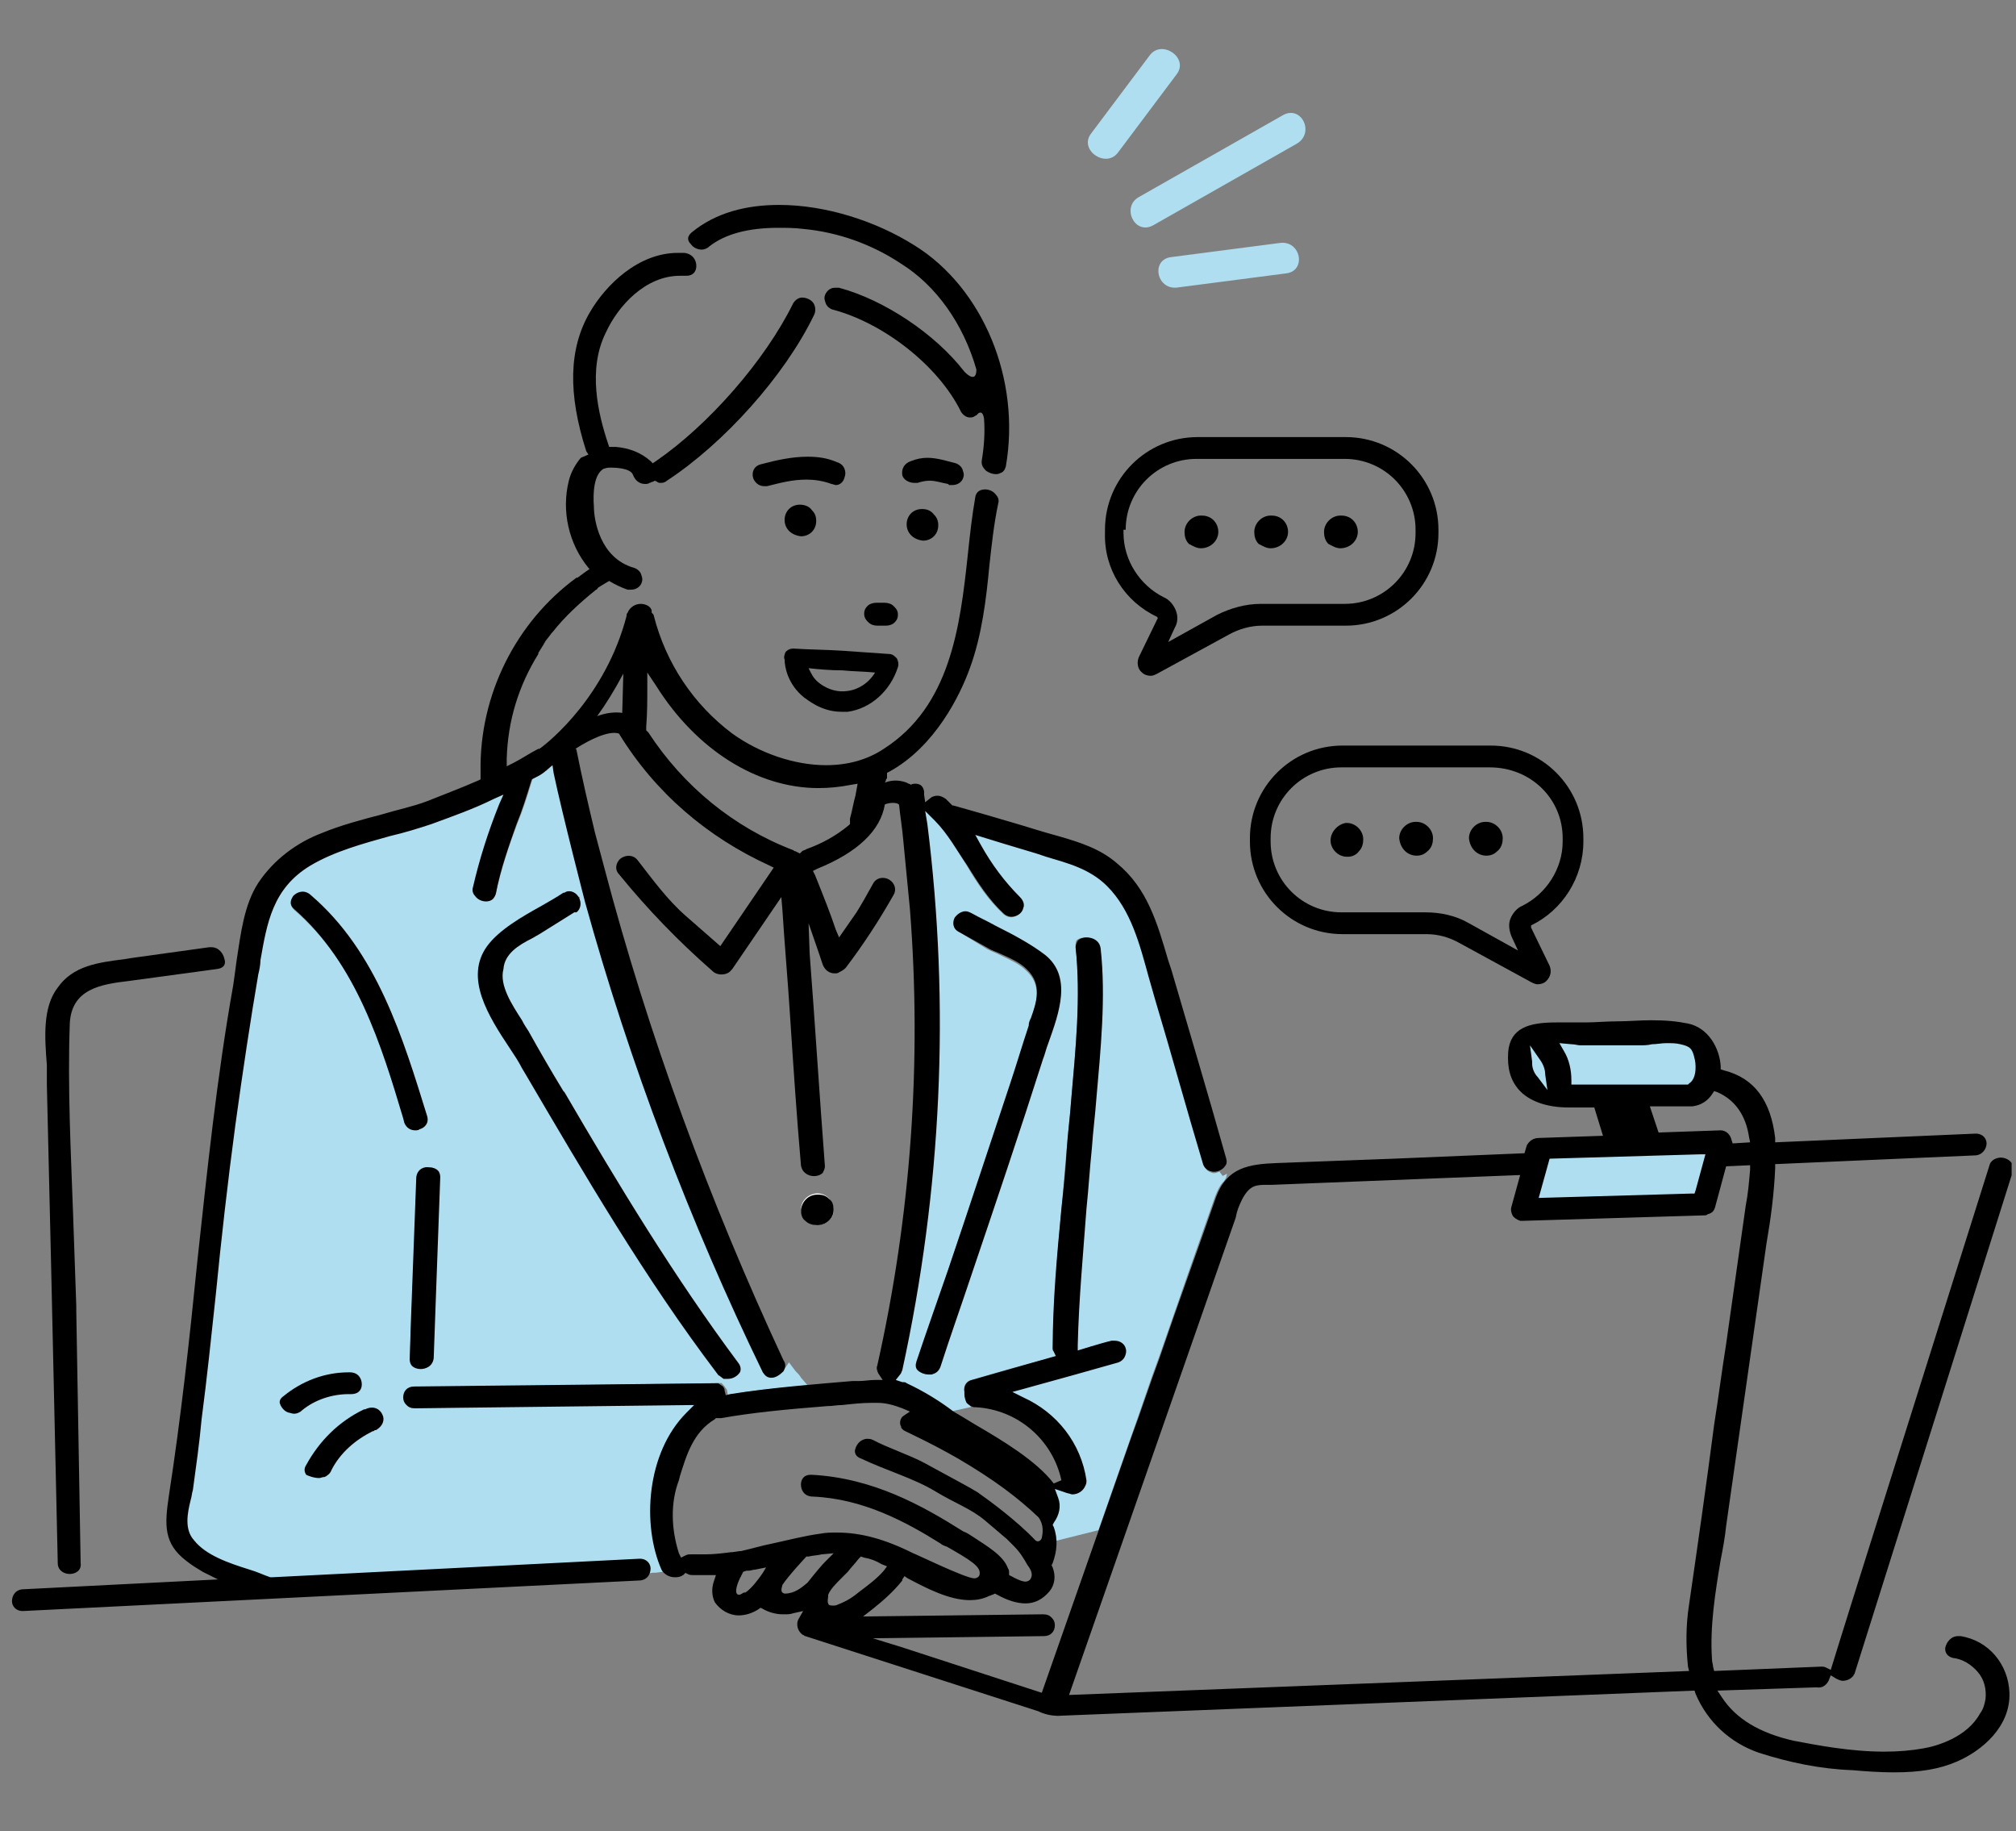 <svg width="185" height="168" viewBox="0 0 185 168" fill="none" xmlns="http://www.w3.org/2000/svg">
<rect x="0" y="0" width="185" height="168" fill="#808080" stroke="none"/>
<g clip-path="url(#clip0_105_2)">
<path d="M75 112.383C74.2 112.383 73.6 111.783 73.5 110.983C73.5 110.183 74.1 109.583 74.9 109.483C74.9 109.483 74.9 109.483 75 109.483C75.8 109.483 76.4 110.083 76.5 110.883C76.6 111.683 75.9 112.383 75 112.383Z" fill="white"/>
<path d="M73 125.783L72.4 124.983L72 125.583C71.8 125.883 71.3 126.183 71 126.083C70.7 126.083 70.5 125.883 70.4 125.683C63.7 111.883 58.2 97.383 54.1 82.583L53.9 81.983C52.9 78.283 52 74.483 51.2 70.683L51 69.883L50.4 70.483L50.3 70.583C49.9 70.783 49.5 70.983 49.1 71.283L48.9 71.383L48.8 71.683C48.4 72.983 48 74.283 47.5 75.483C46.7 77.583 46 79.683 45.5 81.983C45.4 82.283 45.3 82.483 45.1 82.583C44.8 82.683 44.3 82.583 43.9 82.283C43.7 82.083 43.5 81.883 43.6 81.383C44.3 78.683 45 76.183 46 73.683L46.5 72.483L45.3 72.983C43.4 73.883 41.5 74.583 39.6 75.283C38.4 75.683 37.1 76.083 35.8 76.383C33.3 77.083 30.6 77.683 28.4 79.083C24.9 81.183 24.3 84.483 23.7 87.883C23.6 88.283 23.5 88.783 23.5 89.183C22.7 93.383 22 97.983 21.3 103.083C20.6 108.283 20.1 113.583 19.5 118.683C19.1 122.483 18.7 126.383 18.2 130.183C17.9 132.383 17.7 134.583 17.4 136.683C17.4 136.983 17.3 137.283 17.2 137.583C17 138.783 16.6 140.283 17.6 141.383C18.8 142.783 20.9 143.483 22.8 144.083C23.5 144.283 24.2 144.483 24.7 144.783H25L58.4 143.183C58.8 143.083 59.2 143.383 59.3 143.883L59.4 144.383L59.9 144.283C60 144.283 60.1 144.283 60.2 144.283L60.9 144.183L60.7 143.583C59 139.483 59.5 133.183 63 129.683L64.7 128.583L62.7 128.783L38 129.183C37.5 129.183 37.1 128.783 37.1 128.283C37.1 128.083 37.2 127.783 37.4 127.583C37.6 127.383 37.8 127.283 38.1 127.283L66.2 126.883L66.4 127.083C66.5 127.183 66.6 127.383 66.7 127.483L66.8 127.983L67.3 127.883C69 127.583 70.9 127.383 73.2 127.183L74.1 127.083L73.5 126.383C73.4 126.183 73.2 125.983 73 125.783ZM53.1 82.783C53.1 83.083 52.9 83.383 52.7 83.583L49.5 85.583C49.3 85.683 49 85.883 48.8 85.983C47.6 86.683 46.3 87.383 46 88.783C45.6 90.283 46.8 92.083 47.7 93.483C47.9 93.883 48.2 94.183 48.3 94.483C49.4 96.383 50.5 98.183 51.6 100.083C56.5 108.383 61.6 116.883 67.6 124.983C67.8 125.183 67.8 125.483 67.7 125.683C67.6 125.983 67.1 126.283 66.7 126.283H66.3L66 125.983C65.9 125.883 65.9 125.883 65.8 125.783C59.3 117.083 53.7 107.583 48.3 98.383L48 97.883C47.7 97.283 47.3 96.683 46.9 96.083C44.9 93.083 42.7 89.583 44.8 86.783C45.9 85.283 48 84.183 49.8 83.183C50.5 82.783 51.2 82.383 51.8 81.983C52.2 81.683 52.7 81.783 53 82.183L53.1 82.283H53.2L53.1 82.783ZM28.5 82.183C34.6 87.383 37 95.383 39.1 102.483C39.2 102.783 39.1 103.083 38.9 103.283C38.6 103.583 38.2 103.683 37.8 103.583C37.5 103.483 37.3 103.283 37.2 102.983L37.1 102.683C35.1 95.983 32.8 88.483 27 83.483C26.5 82.983 26.8 82.583 26.9 82.383C27.1 82.183 27.4 81.983 27.8 81.983C28 81.983 28.3 81.983 28.5 82.183ZM38.3 107.983C38.3 107.283 39 107.083 39.4 107.083C39.6 107.083 40.3 107.183 40.3 107.883L39.6 124.583C39.6 125.283 38.8 125.483 38.5 125.483C38.3 125.483 37.6 125.383 37.6 124.683L38.3 107.983Z" fill="#AEDEF0"/>
<path d="M112.6 107.683L112.2 107.883L111.9 107.483C111.7 107.583 111.4 107.683 111.2 107.583C110.9 107.483 110.7 107.383 110.6 107.083C110.6 106.983 110.5 106.983 110.5 106.883C109.1 101.883 107.6 96.783 106.1 91.783C105.9 91.083 105.7 90.383 105.5 89.683C104.8 86.783 103.9 83.483 101.7 81.283C100.1 79.683 98.1 79.083 96.1 78.483C95.8 78.383 95.5 78.283 95.2 78.183C94.2 77.883 93.2 77.583 92.2 77.283L89.3 76.383L90 77.783C91 79.583 92.2 81.183 93.6 82.583C94.2 83.083 93.8 83.583 93.6 83.783C93.3 84.083 92.7 84.383 92.1 83.883C90.7 82.583 89.7 81.083 88.7 79.383C87.8 77.983 87 76.583 85.8 75.283L84.7 74.183L85 75.683C87.1 92.383 86.3 109.283 82.7 125.783C82.7 125.883 82.6 125.983 82.5 126.083L82.1 126.683L82.8 126.883C82.9 126.883 83.1 126.983 83.2 126.983C84.6 127.583 85.9 128.383 87.1 129.383L87.3 129.483L89.1 129.083L88.7 128.483C88.6 128.283 88.5 128.083 88.5 127.783V127.683V127.583C88.4 127.083 88.7 126.683 89.2 126.583C91.6 125.883 94 125.183 96.4 124.583L96.9 124.483L96.7 123.983C96.7 123.883 96.6 123.783 96.6 123.683C96.7 119.483 97 115.183 97.4 110.983C97.6 109.083 97.7 107.183 97.9 105.283C98 103.783 98.2 102.283 98.3 100.883C98.7 96.183 99.2 91.383 98.7 86.783C98.7 86.483 98.7 86.283 98.9 86.183C99.2 85.983 99.7 85.983 100.1 86.083C100.3 86.183 100.7 86.383 100.7 86.883C101.2 91.383 100.7 96.183 100.3 100.783C100.2 102.283 100 103.783 99.9 105.183C99.8 107.083 99.6 108.883 99.4 110.783C99 114.883 98.7 119.183 98.6 123.283V123.983L101.8 123.083C102.3 122.883 102.8 123.183 103 123.683C103.1 123.883 103 124.183 102.9 124.383C102.8 124.583 102.6 124.783 102.3 124.883C99.4 125.683 96.5 126.483 93.6 127.283L92.3 127.683L93.6 128.283C96.7 129.683 98.8 132.483 99.3 135.783C99.3 136.083 99.2 136.383 99 136.583C98.8 136.783 98.5 136.983 98.2 136.983C98 136.983 97.9 136.983 97.7 136.883L96.7 136.483L97 137.483C97.3 138.283 97.1 139.083 96.6 139.683L96.4 139.883L96.5 140.183C96.6 140.383 96.6 140.583 96.7 140.883L96.8 141.383L100.8 140.383L103.8 131.783C104.7 129.283 105.5 126.783 106.4 124.383C108.1 119.483 109.8 114.583 111.5 109.783C111.7 109.283 111.9 108.783 112.3 108.383L112.5 108.083L112.6 107.683ZM96.1 95.683C95.9 96.183 95.7 96.683 95.6 97.183C93.5 103.783 91.2 110.483 89 116.883C88 119.683 87.1 122.583 86.1 125.383C86 125.783 85.6 125.983 85.4 125.983C85 126.083 84.5 125.883 84.3 125.683C84.1 125.483 84.1 125.283 84.2 124.983C85.1 122.183 86.1 119.383 87 116.583C88.9 110.983 90.8 105.283 92.7 99.583C93.3 97.783 93.8 96.083 94.4 94.283C94.5 94.083 94.5 93.883 94.6 93.583C95.1 92.083 95.7 90.383 94.1 88.983C93.5 88.383 92.5 87.983 91.7 87.583C91.3 87.383 91 87.283 90.6 87.083L88 85.483C87.3 85.083 87.6 84.483 87.7 84.283C87.9 83.883 88.5 83.483 89.1 83.883C89.8 84.283 90.5 84.583 91.2 84.983C92.8 85.783 94.5 86.583 95.8 87.683C98.3 89.683 97.2 92.883 96.1 95.683Z" fill="#AEDEF0"/>
<path d="M143.8 99.083H144.1C144 99.083 144 99.183 143.8 99.083L143.9 100.483C144.4 100.483 144.9 100.283 145.5 100.083C145.9 99.983 146.4 99.783 146.6 99.783H154.9L155.1 99.683C156 99.183 155.8 97.583 155.7 97.083C155.5 96.183 155.2 95.883 154.2 95.683C153.4 95.483 152.4 95.583 151.5 95.583C151.1 95.583 150.7 95.683 150.4 95.683H144.9C144.7 95.683 144.5 95.683 144.1 95.583L142.5 95.483L143.2 96.583C143.6 97.283 143.9 98.183 143.8 99.083Z" fill="#AEDEF0"/>
<path d="M142.4 100.683L142.1 98.383C142 97.883 141.3 95.383 141 94.883L139.9 95.683C140 95.883 140.3 96.583 140.5 97.283H140.4C140.4 97.383 140.4 97.483 140.4 97.483C140.5 97.983 140.7 98.483 141 98.883L142.4 100.683Z" fill="#AEDEF0"/>
<path d="M142.5 105.983V106.183L142 106.083L141.3 105.883C141.2 106.483 141.2 107.083 141.2 107.783C141.2 108.383 141.2 108.983 141.1 109.283L140.9 110.183L155.8 109.683L156.9 105.483L142.5 105.983Z" fill="#AEDEF0"/>
<path d="M102.6 13.983C101.5 15.483 99 13.783 100.1 12.283L105.5 5.083C106.6 3.583 109.1 5.283 108 6.783L102.6 13.983Z" fill="#AEDEF0"/>
<path d="M119 13.183L105.8 20.683C104.1 21.583 102.9 18.983 104.5 18.083L117.7 10.583C119.4 9.583 120.7 12.183 119 13.183Z" fill="#AEDEF0"/>
<path d="M117.5 22.283C119.4 22.083 119.9 24.883 118 25.083L108 26.383C106.1 26.583 105.6 23.783 107.5 23.583L117.5 22.283Z" fill="#AEDEF0"/>
<path d="M80.5 57.4H81.3C81.6 57.4 81.9 57.3 82.1 57.1C82.3 56.9 82.4 56.7 82.4 56.4C82.4 56.1 82.3 55.9 82.1 55.7L82 55.6C81.8 55.4 81.5 55.3 81.2 55.3H80.4C80.1 55.3 79.8 55.4 79.6 55.6C79.4 55.8 79.3 56 79.3 56.3C79.3 56.6 79.4 56.8 79.6 57L79.7 57.1C79.9 57.3 80.2 57.4 80.5 57.4Z" fill="black"/>
<path d="M87.1 44.5C87.2 44.5 87.3 44.5 87.4 44.5C87.9 44.5 88.3 44.2 88.4 43.8C88.5 43.5 88.4 43.3 88.3 43C88.2 42.8 88 42.6 87.7 42.5C86.9 42.3 86 42 85.1 42C84.6 42 84.1 42.1 83.6 42.3C83 42.5 82.7 43 82.8 43.6C82.9 44 83.4 44.3 83.9 44.3C84 44.3 84.1 44.3 84.2 44.3C84.5 44.2 84.9 44.1 85.3 44.1C85.9 44.1 86.4 44.3 87 44.4L87.1 44.5Z" fill="black"/>
<path d="M74.1 41.9C72.7 41.9 71.3 42.2 69.8 42.6C69.1 42.8 69 43.4 69.1 43.8C69.2 44.2 69.6 44.6 70.1 44.6C70.2 44.6 70.3 44.6 70.4 44.6C71.6 44.3 72.7 44 74 44C74.7 44 75.5 44.1 76.3 44.4C76.4 44.4 76.6 44.5 76.7 44.5C77.1 44.5 77.4 44.2 77.5 43.8C77.7 43.3 77.5 42.6 76.8 42.4C75.9 42 75 41.9 74.1 41.9Z" fill="black"/>
<path d="M73.4 46.3C72.6 46.3 72 46.9 72 47.7C72 48.5 72.6 49.1 73.5 49.2C74.3 49.2 74.9 48.6 74.9 47.8C74.9 47.4 74.8 47.1 74.5 46.8C74.3 46.5 73.9 46.3 73.4 46.3Z" fill="black"/>
<path d="M84.6 46.7C83.8 46.7 83.2 47.3 83.2 48.1C83.2 48.9 83.8 49.5 84.7 49.6C85.5 49.6 86.1 49 86.1 48.2C86.1 47.8 86 47.5 85.7 47.2C85.4 46.8 85 46.7 84.6 46.7Z" fill="black"/>
<path d="M32.2 127.9C33 127.9 33.2 127.4 33.2 127C33.2 126.5 32.9 125.9 32.1 125.9H32C29.8 125.9 27.7 126.7 26 128.1C25.7 128.3 25.6 128.6 25.7 128.8C25.8 129.1 26.1 129.5 26.5 129.6C26.6 129.6 26.8 129.7 27 129.7C27.2 129.7 27.5 129.6 27.7 129.4C28.9 128.4 30.5 127.9 32 127.9C32.1 127.9 32.2 127.9 32.2 127.9Z" fill="black"/>
<path d="M29.3 135.6C29.4 135.6 29.6 135.5 29.8 135.5C30 135.4 30.3 135.2 30.4 134.9C31.2 133.3 32.6 132.1 34.2 131.3C34.3 131.3 34.3 131.3 34.4 131.2C34.4 131.2 34.4 131.2 34.5 131.2C35.2 130.8 35.3 130.2 35.1 129.8C34.9 129.3 34.3 128.9 33.5 129.3H33.4C31.1 130.4 29.3 132.2 28.1 134.4C27.9 134.7 27.9 135 28.1 135.3C28.3 135.4 28.8 135.6 29.3 135.6Z" fill="black"/>
<path d="M37.1 103C37.3 103.5 37.7 103.7 38.1 103.7C38.2 103.7 38.4 103.7 38.5 103.6C38.9 103.5 39.4 103.1 39.2 102.4C37 95.3 34.6 87.3 28.5 82.1C28.3 81.9 28 81.8 27.8 81.8C27.4 81.8 27.1 82 26.9 82.2C26.8 82.4 26.4 82.9 27 83.4C32.7 88.4 35 95.9 37 102.6L37.1 103Z" fill="black"/>
<path d="M38.2 108L37.7 121.4L37.6 124.7C37.6 125 37.7 125.2 37.8 125.3C38 125.5 38.3 125.6 38.6 125.6C39 125.6 39.7 125.4 39.8 124.6L40 119L40.4 108C40.4 107.7 40.3 107.5 40.2 107.4C40 107.2 39.7 107.1 39.4 107.1C39 107 38.3 107.2 38.2 108Z" fill="black"/>
<path d="M84.1 124.9C84 125.2 84 125.5 84.2 125.7C84.4 125.9 84.8 126.1 85.2 126.1C85.3 126.1 85.4 126.1 85.5 126.1C85.8 126 86.1 125.9 86.3 125.4C87.2 122.6 88.2 119.8 89.1 117.1C91.3 110.6 93.6 103.8 95.7 97.2C95.9 96.7 96 96.2 96.2 95.7C97.2 92.9 98.4 89.6 95.9 87.6C94.6 86.6 92.9 85.7 91.3 84.9C90.6 84.5 89.9 84.2 89.2 83.8C89 83.7 88.8 83.6 88.6 83.6C88.2 83.6 87.8 83.9 87.6 84.2C87.4 84.6 87.4 85.2 88 85.5L90.7 87C91 87.2 91.4 87.3 91.8 87.5C92.7 87.9 93.6 88.3 94.2 88.9C95.7 90.3 95.1 92 94.6 93.4C94.5 93.6 94.4 93.8 94.4 94.1C93.8 95.9 93.3 97.6 92.7 99.4C90.8 105.1 88.9 110.9 87 116.5C86 119.4 85 122.2 84.1 124.9Z" fill="black"/>
<path d="M48.8 86.1C49 86 49.3 85.8 49.5 85.7L52.7 83.7C52.7 83.7 52.7 83.7 52.8 83.7C52.8 83.7 52.8 83.7 52.9 83.7C53.3 83.4 53.4 82.8 53.1 82.3C52.8 81.8 52.2 81.6 51.8 81.9H51.7C51.1 82.3 50.4 82.7 49.7 83.1C47.9 84.1 45.8 85.3 44.7 86.8C42.6 89.7 44.8 93.2 46.8 96.2C47.2 96.8 47.6 97.4 47.9 98L48.2 98.5C53.6 107.7 59.2 117.3 65.8 126C65.9 126.1 65.9 126.2 66 126.2L66.4 126.5H66.8C67.3 126.5 67.7 126.2 67.9 125.9C68 125.7 68 125.4 67.8 125.1C61.9 117.2 56.7 108.6 51.8 100.2L51.7 100.1C50.6 98.3 49.5 96.4 48.5 94.6C48.3 94.3 48.1 94 47.9 93.6C47 92.2 45.8 90.4 46.2 88.9C46.3 87.5 47.6 86.7 48.8 86.1Z" fill="black"/>
<path d="M167.8 154.2L168 153.7L168.5 154C168.7 154.1 168.9 154.2 169.1 154.2C169.5 154.2 169.9 154 170.1 153.7C170.1 153.6 170.2 153.6 170.2 153.5L184.7 107.5C184.8 107.2 184.8 106.9 184.6 106.7C184.4 106.4 184 106.2 183.6 106.2C183.4 106.2 182.8 106.3 182.6 106.8L169.9 147.1C169.3 149 168 153.2 168 153.2L167.6 153C167.4 152.9 167.3 152.9 167.1 152.9L157.3 153.3L157.2 152.9C157.2 152.7 157.1 152.5 157.1 152.2C156.9 149.2 157.4 146.1 157.9 143.1C158.1 142.1 158.3 141 158.4 140L162.1 114.1C162.5 111.8 162.8 109.5 162.9 107.2V106.8L181.2 106C181.9 106 182.3 105.4 182.3 104.9C182.3 104.5 182 104 181.3 104L162.9 104.8V104.4C162.5 101 161 98.9 158.2 98.2L157.9 98.1V97.8C157.8 96.2 156.8 94.3 154.9 93.9C153.9 93.7 152.9 93.6 151.5 93.6C150.5 93.6 149.4 93.7 148.4 93.7C147.4 93.7 146.4 93.8 145.5 93.8C145.1 93.8 144.7 93.8 144.2 93.8C143.7 93.8 143.3 93.8 142.8 93.8C140.3 93.8 138.6 94.3 138.4 96.5C138.3 98 138.6 99.1 139.4 100C140.3 101 141.9 101.6 143.9 101.6H146.3L147.1 104.2L141.2 104.4C140.7 104.4 140.3 104.7 140.1 105.1L139.9 105.8L127.9 106.3L117.2 106.7C114.6 106.8 112.6 107.1 111.6 109.8C109.9 114.7 108.1 119.6 106.4 124.6C105.5 127 104.7 129.5 103.8 131.9L95.6 155.3L82.7 151.1L80.1 150.3L95.8 150.1C96.4 150.1 96.8 149.7 96.8 149.1C96.8 148.8 96.7 148.6 96.5 148.4C96.3 148.2 96.1 148.1 95.7 148.1L79.2 148.3L80.1 147.6C81.1 146.8 82 146 82.8 145V144.9L83 144.6L83.3 144.8C85 145.7 87.1 146.8 89 146.8C89.6 146.8 90.2 146.7 90.8 146.4C90.9 146.4 91 146.3 91.1 146.3L91.3 146.2L91.5 146.3C92.4 146.8 93.3 147.1 94.1 147.1C95 147.1 95.7 146.7 96.3 146C96.8 145.4 96.9 144.6 96.6 143.8L96.5 143.6L96.6 143.4C97 142.3 97.1 141.2 96.7 140.1L96.6 139.9L96.7 139.7C97.2 139 97.4 138.2 97.1 137.4L96.8 136.6L98 137C98.1 137 98.3 137.1 98.4 137.1C98.9 137.1 99.4 136.8 99.6 136.3C99.7 136.1 99.7 136 99.7 135.8C99.2 132.4 97 129.6 93.9 128.2L92.9 127.7L94 127.4C96.9 126.6 99.8 125.8 102.6 125C102.9 124.9 103.1 124.7 103.2 124.5C103.3 124.3 103.4 124 103.3 123.7C103.2 123.3 102.8 123 102.3 123C102.2 123 102.1 123 102 123C101.1 123.2 98.9 123.9 98.9 123.9V123.4C99 119.2 99.4 115 99.7 110.9C99.9 109 100 107.2 100.2 105.3C100.3 103.8 100.5 102.3 100.6 100.9C101 96.3 101.5 91.5 101 87C100.9 86.3 100.3 86 99.7 86C99.4 86 99.1 86.1 98.9 86.3C98.8 86.5 98.7 86.7 98.7 86.9C99.2 91.5 98.7 96.3 98.3 100.9C98.2 102.4 98 103.9 97.9 105.3C97.8 107.2 97.6 109 97.4 110.9C97 115.1 96.6 119.4 96.6 123.7C96.6 123.8 96.6 123.9 96.7 124L96.9 124.4L89.2 126.6C88.7 126.7 88.4 127.2 88.5 127.7V127.8V127.9C88.5 128.2 88.6 128.5 88.7 128.7C88.9 128.9 89.2 129.1 89.4 129.1H89.5C93.4 129.3 96.6 132.1 97.4 135.8L96.7 136.1C95.1 134 91.9 132.1 89.5 130.7C88.7 130.2 88 129.8 87.5 129.5C86.2 128.5 84.7 127.6 83.2 126.9C83.1 126.8 83 126.8 82.8 126.8L82.2 126.6L82.6 126.1C82.7 126 82.7 125.9 82.8 125.7C86.4 109.2 87.2 92.3 85.1 75.6L84.9 74.4L85.8 75.3C87 76.5 87.8 78 88.7 79.3C89.7 80.9 90.7 82.5 92.1 83.8C92.3 84 92.6 84.1 92.8 84.1C93.3 84.1 93.8 83.8 93.9 83.3C94 83.1 94 82.7 93.6 82.3C92.2 80.9 91 79.3 90 77.5L89.5 76.6L92.1 77.4C93.1 77.7 94.1 78 95.1 78.3C95.4 78.4 95.7 78.5 96 78.6C98 79.2 100 79.7 101.6 81.3C103.8 83.5 104.6 86.7 105.4 89.6C105.6 90.3 105.8 91 106 91.7C107.5 96.7 108.9 101.8 110.4 106.8C110.6 107.4 111.2 107.5 111.4 107.5C111.8 107.5 112.2 107.3 112.4 107C112.6 106.8 112.6 106.5 112.5 106.2C110.7 99.8 109.1 94.5 107.5 89L107.2 88.1C106.2 84.7 105.3 81.5 102.5 79.2C101 77.9 99.2 77.3 97.1 76.7C95.6 76.3 94.1 75.8 92.7 75.4C91 74.9 89.3 74.4 87.5 73.9H87.4L87.5 74C87.3 73.8 87 73.5 86.8 73.3C86.5 73.1 86.3 73 86 73C85.8 73 85.5 73.1 85.4 73.2L84.9 73.6L84.8 72.9V72.6C84.7 72 84.3 71.9 84 71.9C83.9 71.9 83.7 71.9 83.6 72C83.5 71.9 83.3 71.9 83.2 71.8C82.4 71.5 81.7 71.6 81.2 71.8L81.3 71.6C81.3 71.5 81.3 71.5 81.4 71.4C81.4 71.3 81.4 71.2 81.4 71.1V70.9L81.6 70.8C85.8 68.5 88.1 63.8 89 61.3C90.1 58.3 90.5 55 90.8 51.8C91 50 91.2 48.1 91.6 46.2C91.7 45.9 91.6 45.6 91.4 45.4C91.2 45.1 90.8 44.9 90.4 44.9C90.1 44.9 89.6 45 89.5 45.6C89.2 47.3 89 49.1 88.8 51C88.1 57.5 87.2 64.8 81.1 68.7C79.6 69.7 77.8 70.2 75.8 70.2C72.9 70.2 69.7 69.1 67.2 67.3C63.6 64.6 61.1 60.8 60 56.5C60 56.4 59.9 56.3 59.8 56.2V56.1V56C59.7 55.6 59.2 55.4 58.8 55.4C58.3 55.4 57.8 55.7 57.6 56.2C57.5 56.3 57.5 56.4 57.5 56.5C55.6 63.8 50.5 68 49.5 68.7H49.4C48.6 69.1 47.9 69.6 47.1 70L46.5 70.3V69.6C46.6 66.1 47.6 62.9 49.4 60C49.4 60 49.4 60 49.4 59.9C49.6 59.6 49.7 59.4 49.9 59.1C49.9 59 50 59 50 58.9C50.2 58.6 50.4 58.4 50.6 58.1L50.7 58C51.8 56.6 53.2 55.3 54.7 54.1C54.8 54.1 54.8 54 54.9 53.9C55.4 53.6 55.7 53.4 55.9 53.3C56.4 53.6 57 53.9 57.6 54.1C57.7 54.1 57.8 54.1 57.9 54.1C58.4 54.1 58.8 53.8 58.9 53.4C59 53.1 58.9 52.9 58.8 52.6C58.7 52.4 58.5 52.2 58.2 52.1C55 51.2 54.5 47.6 54.5 46.5C54.4 45.2 54.5 43.5 55.4 43C55.5 43 55.6 42.9 56 42.9C56.3 42.9 57.9 42.9 58.1 43.6C58.3 44.1 58.7 44.4 59.2 44.4C59.3 44.4 59.5 44.4 59.6 44.3C59.7 44.3 59.8 44.2 59.9 44.2L60.1 44.1L60.3 44.2C60.4 44.3 60.5 44.3 60.7 44.3C60.9 44.3 61.1 44.2 61.2 44.1C66.4 40.7 72 34.5 74.7 28.9C74.9 28.5 74.8 28.1 74.7 27.9C74.5 27.5 74 27.3 73.6 27.3C73.3 27.3 73 27.5 72.8 27.8C70.2 33.1 65 39 60.2 42.3L59.9 42.5L59.7 42.3C58.8 41.5 57.7 41.1 56.5 41C56.4 41 56.3 41 56.2 41H55.9L55.8 40.7C54.9 38 53.9 33.9 55.6 30.5C56.7 28.1 59.2 25.3 62.4 25.3C62.5 25.3 62.7 25.3 62.9 25.3H63C63.6 25.3 63.9 24.9 63.9 24.4C63.9 23.9 63.6 23.3 62.8 23.2C62.6 23.2 62.4 23.2 62.2 23.2C58.6 23.2 55.6 26.1 54.1 28.7C52.2 32 52.1 36.1 53.8 41.4L54 41.7L53.3 42C52.8 42.6 52.4 43.3 52.2 44.1C51.5 46.9 52.2 49.9 54 52.1L54.1 52.2C53.8 52.4 53.4 52.7 53 53H52.9C47.3 57.1 44 63.8 44.1 70.7C44.1 70.9 44.1 71.1 44.1 71.4V71.5L43.9 71.6C42.3 72.3 40.7 72.9 39.2 73.5C37.9 74 36.4 74.3 35.1 74.7C33.2 75.2 31.3 75.7 29.6 76.4C27.2 77.3 25.1 78.9 23.7 81C22.4 83 22.1 85.6 21.7 88.2C21.6 89 21.5 89.7 21.4 90.4C19.9 98.8 19 107.5 18.1 115.8C17.4 122.8 16.6 130.1 15.5 137.2C15.1 139.9 15 141.6 17.1 143.2C17.6 143.6 18.1 143.9 18.6 144.2L20 144.9L2.2 145.8C1.4 145.8 1.1 146.4 1.1 146.9C1.1 147.3 1.4 147.8 2.1 147.8L58.6 145C59.4 145 59.7 144.4 59.7 143.9C59.7 143.5 59.4 143 58.7 143L25 144.7H24.9H24.8C24.2 144.5 23.6 144.2 22.9 144C21 143.4 18.9 142.7 17.8 141.3C16.9 140.3 17.2 138.8 17.5 137.6C17.6 137.3 17.6 137 17.7 136.7C18 134.5 18.3 132.4 18.5 130.2C19 126.4 19.4 122.5 19.8 118.8C20.3 113.7 20.9 108.4 21.6 103.2C22.3 98.1 23 93.5 23.7 89.4C23.8 89 23.9 88.5 23.9 88.1C24.5 84.7 25 81.5 28.5 79.4C30.7 78.1 33.3 77.4 35.8 76.7C37.1 76.4 38.4 76 39.6 75.6C41.5 74.9 43.5 74.2 45.3 73.3L46.2 72.9L45.8 73.8C44.8 76.3 44 78.8 43.4 81.4C43.3 81.7 43.4 82 43.6 82.2C43.8 82.5 44.2 82.7 44.6 82.7C44.9 82.7 45.3 82.6 45.5 82C45.9 79.8 46.7 77.6 47.4 75.6C47.9 74.4 48.3 73.1 48.7 71.8L48.8 71.5L49 71.4C49.4 71.2 49.8 71 50.1 70.7C50.2 70.7 50.2 70.6 50.2 70.6L50.7 70.2L50.8 70.9C51.6 74.7 53.7 82.8 53.7 82.8C57.8 97.6 63.3 112.1 70 125.9C70.2 126.2 70.4 126.4 70.8 126.4C71.2 126.4 71.6 126.1 71.9 125.8C72 125.6 72.2 125.2 71.9 124.8C65.1 110.2 59.5 95 55.4 79.4L54.6 76.4C54 73.9 53.4 71.3 52.9 68.8C52.9 68.8 52.9 68.7 52.8 68.7C54.2 67.8 55.9 67 56.8 67.3C60.1 72.7 64.9 76.8 70.6 79.4L71 79.6L66.1 86.8L62.9 84C61.2 82.5 59.9 80.7 58.5 78.9C58.1 78.4 57.4 78.4 56.9 78.8C56.5 79.2 56.4 79.8 56.8 80.2C59.4 83.4 62.3 86.4 65.4 89.1C65.6 89.3 65.9 89.4 66.2 89.4C66.5 89.4 66.9 89.3 67.1 89L67.2 88.9L71.7 82.3L71.8 83.5C72 86.7 72.3 90 72.5 93.2C72.8 97.8 73.1 102.3 73.5 106.9C73.6 107.6 74.2 107.9 74.7 107.9C75 107.9 75.3 107.8 75.5 107.6C75.6 107.4 75.7 107.2 75.7 107C75.2 100.5 74.8 94 74.3 87.5L74.2 84.7L75.2 87.6C75.3 87.9 75.4 88.2 75.5 88.5C75.7 89 76.1 89.3 76.6 89.3C76.7 89.3 76.9 89.3 77 89.2C77.2 89.1 77.4 89 77.6 88.8C79.2 86.7 80.7 84.4 82 82.1C82.3 81.6 82.1 81 81.6 80.7C81.1 80.4 80.4 80.5 80.1 81.1C79.6 82 79.1 82.9 78.6 83.7L77 86L76.7 85.3C76.2 83.8 75.6 82.3 74.8 80.3L74.6 79.9L75 79.7C78.7 78.2 80.8 76.2 81.2 73.8C81.4 73.7 81.9 73.6 82.3 73.7C82.4 73.7 82.4 73.8 82.5 73.8C82.6 74.8 82.8 76 82.9 77.2L83.5 83.4C84.6 97.4 83.6 111.5 80.5 125.3C80.4 125.5 80.5 125.8 80.6 126L81 126.6H80.3C79.8 126.6 79.3 126.7 78.8 126.7H78.2C74.7 127 70.8 127.3 67 127.9L66.6 128L66.5 127.6C66.5 127.4 66.4 127.2 66.2 127.1L65.9 126.9L38 127.2C37.4 127.2 37 127.6 37 128.2C37 128.5 37.1 128.7 37.3 128.9C37.5 129.1 37.7 129.2 38.1 129.2L63.7 128.9L63 129.6C59.3 133.3 58.9 139.9 60.7 144C60.9 144.4 61.4 144.7 61.9 144.7C62.1 144.7 62.3 144.7 62.5 144.6C62.6 144.6 62.6 144.5 62.7 144.5L62.9 144.3L63.1 144.4C63.3 144.5 63.4 144.5 63.6 144.5C63.9 144.5 64.3 144.5 64.6 144.5C64.8 144.5 64.9 144.5 65.1 144.5H65.7L65.5 145.1C65.3 145.7 65.3 146.4 65.6 147C66.1 147.7 66.9 148.2 67.8 148.2C68.4 148.2 69 148 69.5 147.7L69.8 147.5L70 147.6C70.5 147.9 71.2 148.1 71.8 148.1C71.9 148.1 71.9 148.1 72 148.1C72.3 148.1 72.5 148.1 72.8 148L73.7 147.8L73.3 148.5C73 149 73.2 149.7 73.7 150C73.8 150 73.8 150.1 73.9 150.1L95.3 157C95.3 157 96.2 157.5 97.4 157.4L155.5 155.1L155.6 155.4C156.7 158 158.8 159.9 161.4 160.8C164.2 161.7 167.1 162.3 170 162.4C171.1 162.5 172.5 162.6 173.8 162.6C176.2 162.6 178 162.3 179.6 161.6C181.9 160.6 184.5 158.4 184.4 155.3C184.3 152.7 182.5 150.5 179.9 150.1C179.8 150.1 179.7 150.1 179.7 150.1C179 150.1 178.6 150.7 178.5 151.2C178.5 151.4 178.5 151.9 179.2 152.1C180.1 152.2 180.9 152.7 181.5 153.4C182.1 154.1 182.3 155 182.2 155.9C182.1 156.4 182 156.8 181.7 157.2C180.5 159.4 177.7 160.2 176.5 160.4C175.4 160.6 174.2 160.7 172.9 160.7C169.8 160.7 166.7 160.1 164.6 159.7C161.5 159 159.3 157.7 158 155.7L157.6 155.1L166.7 154.8C167.2 154.9 167.6 154.6 167.8 154.2ZM141.1 98.8C140.8 98.5 140.6 98 140.6 97.6C140.6 97.5 140.6 97.5 140.6 97.4L140.4 95.9L141.3 97.2C141.6 97.6 141.8 98.1 141.8 98.6L142 100L141.1 98.8ZM54.8 65.7C55.6 64.6 56.4 63.3 57.2 61.8L57.1 65.4C56.4 65.3 55.6 65.4 54.8 65.7ZM78.5 73C78.3 73.7 78.2 74.4 78 75.1C78 75.2 78 75.3 78 75.4V75.6L77.9 75.7C76.7 76.7 75.4 77.4 74 77.9C73.9 78 73.7 78 73.6 78.1L73.4 78.3L73 78.1C72.9 78.1 72.8 78 72.8 78C67.3 75.9 62.7 72.1 59.5 67.2L59.3 67V66.8V66.7C59.4 65.4 59.4 64.2 59.4 63.1V61.7L60.2 62.9C63.9 68.8 69.5 72.3 75.1 72.3C76.1 72.3 77.1 72.2 78.1 72L78.7 71.9L78.5 73ZM64.7 142.6C64.3 142.6 63.9 142.6 63.5 142.6H63.4C63.2 142.6 63.1 142.6 62.9 142.7L62.5 142.9L62.3 142.5C61.6 140.3 61.5 137.9 62.3 135.8L62.4 135.4C63 133.5 63.6 131.4 65.6 130.2L65.7 130.1H65.8C65.9 130.1 65.9 130.1 66 130.1C66.1 130.1 66.1 130.1 66.2 130.1C69 129.6 72.1 129.3 75.9 129C76.4 129 76.8 128.9 77.3 128.9C78.2 128.8 79.1 128.7 80 128.7C80.2 128.7 80.3 128.7 80.5 128.7C81.3 128.7 82 128.9 82.8 129.2L83.5 129.5L82.9 129.9C82.6 130.1 82.5 130.6 82.7 130.9C82.7 130.9 82.7 130.9 82.7 131C82.7 131 82.8 131.1 82.9 131.2C83 131.3 85.1 132.2 87.9 133.8C91.3 135.8 93.4 137.4 95.3 139.2C95.8 139.9 95.7 140.6 95.6 141.1C95.5 141.4 95.2 141.5 95 141.3C93.3 139.5 90.7 137.6 89.7 136.9C88.9 136.4 87.9 135.9 84.8 134.2C83.5 133.5 81.4 132.8 80.1 132.1C79.9 132 79.7 132 79.6 132C79 132 78.6 132.5 78.5 132.9C78.4 133.1 78.4 133.6 79 133.8C81.3 134.9 83.8 135.6 85.8 136.8C87.6 137.9 89.1 138.4 90.4 139.5C91.1 140.1 91.7 140.6 92.4 141.2L93 141.8C93.6 142.4 93.9 142.9 94.3 143.6C94.6 144 94.8 144.4 94.6 144.8C94.5 145 94.3 145.1 94.1 145.1C94 145.1 93.7 145.1 92.8 144.6L92.6 144.5V144.3C92.6 144.2 92.6 144 92.5 143.9C92.1 142.7 90.5 141.8 89.3 141C89 140.8 88.7 140.6 88.4 140.5C84.6 138.1 80.1 135.6 74.5 135.3H74.4C73.7 135.3 73.5 135.8 73.5 136.2C73.5 136.7 73.8 137.3 74.6 137.3C79.2 137.5 83.1 139.6 86.3 141.6C86.4 141.7 86.6 141.8 86.9 141.9C89 143.1 90 143.7 89.9 144.4C89.9 144.6 89.7 144.8 89.4 144.8C88.6 144.8 83.9 142.5 83.8 142.5C81.2 141.2 79 140.6 76.8 140.6C76.3 140.6 75.8 140.6 75.3 140.7C73.8 140.9 72.3 141.3 70.9 141.6C69.9 141.8 68.9 142.1 68 142.3H67.9L67.2 142.4H67.1C66.3 142.5 65.5 142.6 64.7 142.6ZM68.1 146.2L67.9 146.3C67.3 146.4 67.6 145.4 67.9 144.8C67.9 144.7 68 144.7 68 144.6C68.1 144.4 68.1 144.4 68.2 144.2L68.5 144.1H68.7C68.9 144.1 69.1 144 69.3 144L70.3 143.8L70 144.3C69.6 144.9 68.9 145.8 68.4 146.1C68.3 146.1 68.2 146.1 68.1 146.2ZM74.1 145.2C73.5 145.7 72.9 146.2 72 146.2C71.6 146.1 71.7 145.8 71.8 145.4C72.4 144.5 74 142.8 74 142.8H74.2C74.6 142.7 75 142.7 75.4 142.6L76.5 142.5L75.7 143.3C75.2 143.8 74.1 145.2 74.1 145.2ZM78.9 146C78.3 146.5 77.7 146.9 76.9 147.2C76.7 147.3 76.6 147.3 76.4 147.3C76.1 147.3 76 147.2 76 147.1C75.9 146.9 76 146.6 76 146.4V146.3C76.2 145.8 76.7 145.3 77.2 144.8C77.4 144.6 77.6 144.4 77.8 144.2C78.1 143.8 78.5 143.4 78.8 143L79 142.8L79.3 142.9C79.9 143 80.4 143.2 80.9 143.5L81.4 143.7L81.1 144.1C80.5 144.8 79.7 145.4 78.9 146ZM157.1 100.4L157.3 100.1L157.6 100.2C159.2 100.9 160.2 102.3 160.5 104.3L160.6 104.8L159 104.9L158.9 104.6C158.8 104.1 158.4 103.7 157.9 103.7L152.2 103.9L151.4 101.5H155C155.1 101.5 155.2 101.5 155.3 101.5C156.1 101.4 156.7 101 157.1 100.4ZM146.6 99.5C146.2 99.5 145.8 99.5 145.4 99.5C145.1 99.5 144.8 99.5 144.6 99.5H144.2V99.1C144.2 98.2 144 97.2 143.5 96.4L143.1 95.7L144.2 95.8C144.5 95.8 144.8 95.9 145 95.9H150.5C150.8 95.9 151.2 95.9 151.6 95.8C152 95.8 152.5 95.7 152.9 95.7C153.4 95.7 153.8 95.7 154.2 95.8C155.1 96 155.3 96.2 155.5 97.1C155.6 97.4 155.8 98.9 155 99.4L154.9 99.5H146.6ZM142.2 106.3L156 105.9H156.5L155.6 109.2L155.5 109.5H155.2L141.2 109.9L142.2 106.3ZM155 147.2C154.7 149.1 154.7 151 154.9 152.9L155 153.3L98.1 155.5L113.4 111.7C113.5 111.1 113.7 110.6 114 110C114.7 108.7 115.3 108.7 116.3 108.7C116.4 108.7 116.6 108.7 116.7 108.7L139.5 107.8L138.7 110.7C138.6 111 138.7 111.3 138.8 111.5C138.9 111.7 139.2 111.9 139.5 112C139.6 112 139.7 112 139.8 112L156.4 111.5C156.5 111.5 156.6 111.5 156.7 111.4C157.1 111.3 157.3 111.1 157.4 110.7L158.4 107L160.6 106.9V107.3C160.5 108.5 160.4 109.6 160.2 110.6C159.6 114.8 159 119.1 158.4 123.3C158 125.8 157.7 128.2 157.3 130.7C156.6 136.1 155.8 141.7 155 147.2Z" fill="black"/>
<path d="M4.3 99.5L4.7 116.5L5.3 143.4C5.3 144.1 5.9 144.4 6.4 144.4C6.9 144.4 7.5 144.1 7.4 143.4L7 120.3V119.8C6.9 117 6.8 114 6.7 111.2C6.5 105.6 6.2 99.8 6.4 94C6.5 90.7 9.3 90.3 11.8 90L19.9 88.9C20.7 88.8 20.7 88.3 20.6 88C20.5 87.5 20.1 86.9 19.4 86.9C19.3 86.9 19.3 86.9 19.2 86.9L12 87.9L11.4 88C9 88.3 6.7 88.6 5.3 90.6C3.9 92.4 4.1 95.2 4.3 97.7C4.3 98.3 4.3 98.9 4.3 99.5Z" fill="black"/>
<path d="M110.2 50.3C111.1 50.3 111.8 49.6 111.8 48.8C111.8 48 111.2 47.3 110.3 47.3H110.2C109.4 47.3 108.7 48 108.7 48.8C108.7 49.2 108.8 49.6 109.1 49.9C109.5 50.1 109.8 50.3 110.2 50.3Z" fill="black"/>
<path d="M116.6 50.3C117.5 50.3 118.2 49.6 118.2 48.8C118.2 48 117.6 47.3 116.7 47.3H116.6C115.8 47.3 115.1 48 115.1 48.8C115.1 49.2 115.2 49.6 115.5 49.9C115.9 50.1 116.2 50.3 116.6 50.3Z" fill="black"/>
<path d="M123 50.3C123.9 50.3 124.6 49.6 124.6 48.8C124.6 48 124 47.3 123.1 47.3H123C122.2 47.3 121.5 48 121.5 48.8C121.5 49.2 121.6 49.6 121.9 49.9C122.3 50.1 122.6 50.3 123 50.3Z" fill="black"/>
<path d="M64.4 22.9C64.6 22.9 64.9 22.8 65.1 22.6C66.5 21.5 68.6 20.9 71.4 20.9C72.1 20.9 72.9 20.9 73.7 21C76.9 21.3 80 22.4 82.7 24.2C85.9 26.2 88.4 29.7 89.6 33.9C89.6 35.3 88.5 34.1 88.5 34.1C85.8 30.6 81.1 27.5 77 26.4C76.9 26.4 76.8 26.4 76.7 26.4C76.5 26.4 76.4 26.4 76.2 26.5C76 26.6 75.8 26.8 75.7 27.1C75.6 27.4 75.7 27.6 75.8 27.9C75.9 28.1 76.1 28.3 76.4 28.4C81 29.6 86.1 33.5 88.2 37.8C88.4 38.1 88.7 38.3 89 38.3C89.1 38.3 89.3 38.3 89.4 38.2C89.5 38.2 89.5 38.1 89.6 38.1L89.8 37.9C90 37.8 90.2 37.8 90.3 38.4C90.4 39.7 90.3 41 90.1 42.2C90 42.7 90.3 43 90.5 43.2C90.8 43.4 91.1 43.5 91.4 43.5C91.5 43.5 91.6 43.5 91.8 43.4C92.1 43.3 92.2 43.1 92.3 42.8C93.7 34.8 90.2 26.4 83.9 22.5C80.4 20.3 75.8 18.8 71.5 18.8C68.5 18.8 65.7 19.5 63.5 21.3C62.9 21.8 63.2 22.2 63.4 22.4C63.6 22.7 64 22.9 64.4 22.9Z" fill="black"/>
<path d="M75 112.4C75.8 112.4 76.5 111.8 76.5 111C76.5 110.6 76.4 110.2 76.1 110C75.8 109.7 75.5 109.6 75.1 109.6H75C74.2 109.6 73.6 110.2 73.5 111C73.5 111.4 73.6 111.8 73.9 112C74.2 112.3 74.6 112.4 75 112.4Z" fill="black"/>
<path d="M106.2 56.6C106.2 56.7 106.3 56.7 106.2 56.8L104.5 60.3C104.3 60.8 104.4 61.4 104.8 61.7C105 61.9 105.3 62 105.6 62C105.8 62 106 61.9 106.2 61.8L112.8 58.2C113.7 57.7 114.8 57.4 115.8 57.4H123.5C128.2 57.4 132 53.6 132 48.9V48.6C132 43.9 128.2 40.1 123.5 40.1H109.9C105.2 40.1 101.4 43.9 101.4 48.6V48.9C101.3 52.2 103.2 55.2 106.2 56.6ZM103.3 48.6C103.3 45 106.2 42.1 109.8 42.1H123.4C127 42.1 129.9 45 129.9 48.6V48.9C129.9 52.5 127 55.4 123.4 55.4H115.7C114.3 55.4 112.9 55.8 111.7 56.4L107.2 58.9L107.8 57.6C108.1 57.1 108.1 56.5 107.9 56C107.7 55.5 107.3 55 106.8 54.8C104.6 53.7 103.1 51.4 103.1 48.9V48.6H103.3Z" fill="black"/>
<path d="M136.4 78.5C136.9 78.5 137.2 78.3 137.5 78C137.8 77.7 137.9 77.3 137.9 76.9C137.9 76.1 137.2 75.4 136.4 75.4H136.3C135.5 75.4 134.8 76.1 134.8 76.9C134.9 77.9 135.6 78.5 136.4 78.5Z" fill="black"/>
<path d="M130 78.5C130.5 78.5 130.8 78.3 131.1 78C131.4 77.7 131.5 77.3 131.5 76.9C131.5 76.1 130.8 75.4 130 75.4H129.9C129.1 75.4 128.4 76.1 128.4 76.9C128.5 77.9 129.2 78.5 130 78.5Z" fill="black"/>
<path d="M122.1 77.1C122.1 77.9 122.8 78.6 123.6 78.6H123.7C124.1 78.6 124.5 78.4 124.7 78.1C125 77.8 125.1 77.4 125.1 77C125.1 76.2 124.4 75.5 123.6 75.5H123.5C122.8 75.6 122.1 76.3 122.1 77.1Z" fill="black"/>
<path d="M114.7 76.9V77.2C114.7 81.9 118.5 85.7 123.2 85.7H130.9C132 85.7 133 86 133.9 86.5L140.5 90.1C140.7 90.2 140.9 90.3 141.1 90.3C141.4 90.3 141.7 90.2 141.9 90C142.3 89.6 142.4 89.1 142.2 88.6L140.5 85.1C140.5 85 140.5 85 140.5 85C140.5 85 140.5 85 140.5 84.9C143.4 83.5 145.3 80.5 145.3 77.2V76.9C145.3 72.2 141.5 68.4 136.8 68.4H123.2C118.5 68.4 114.7 72.2 114.7 76.9ZM143.4 76.9V77.2C143.4 79.7 141.9 82 139.7 83.1C139.2 83.3 138.8 83.8 138.6 84.3C138.4 84.8 138.5 85.4 138.7 85.9L139.3 87.2L134.8 84.7C133.6 84 132.2 83.7 130.8 83.7H123.1C119.5 83.7 116.6 80.8 116.6 77.2V76.9C116.6 73.3 119.5 70.4 123.1 70.4H136.7C140.5 70.4 143.4 73.3 143.4 76.9Z" fill="black"/>
<path d="M73.8 64C74 64.1 75.3 65.3 77.2 65.3C77.4 65.3 77.6 65.3 77.8 65.3C79.9 65 81.7 63.4 82.4 61.2C82.5 60.9 82.4 60.6 82.3 60.4C82.1 60.2 81.9 60 81.6 60C80.2 59.9 78.7 59.8 77.3 59.7C75.8 59.6 74.3 59.6 72.8 59.5C72.5 59.5 72.3 59.6 72.1 59.8C72 60 71.9 60.3 72 60.5C72 61.2 72.3 62.8 73.8 64ZM77.3 61.5C78.3 61.6 79.3 61.6 80.3 61.7C79.7 62.7 78.7 63.3 77.7 63.4C76.2 63.6 75.1 62.6 75.1 62.6C74.6 62.2 74.4 61.7 74.2 61.3C75.1 61.4 76.2 61.5 77.3 61.5Z" fill="black"/>
</g>
<defs>
<clipPath id="clip0_105_2">
<rect width="184.6" height="167.9" fill="white"/>
</clipPath>
</defs>
</svg>
